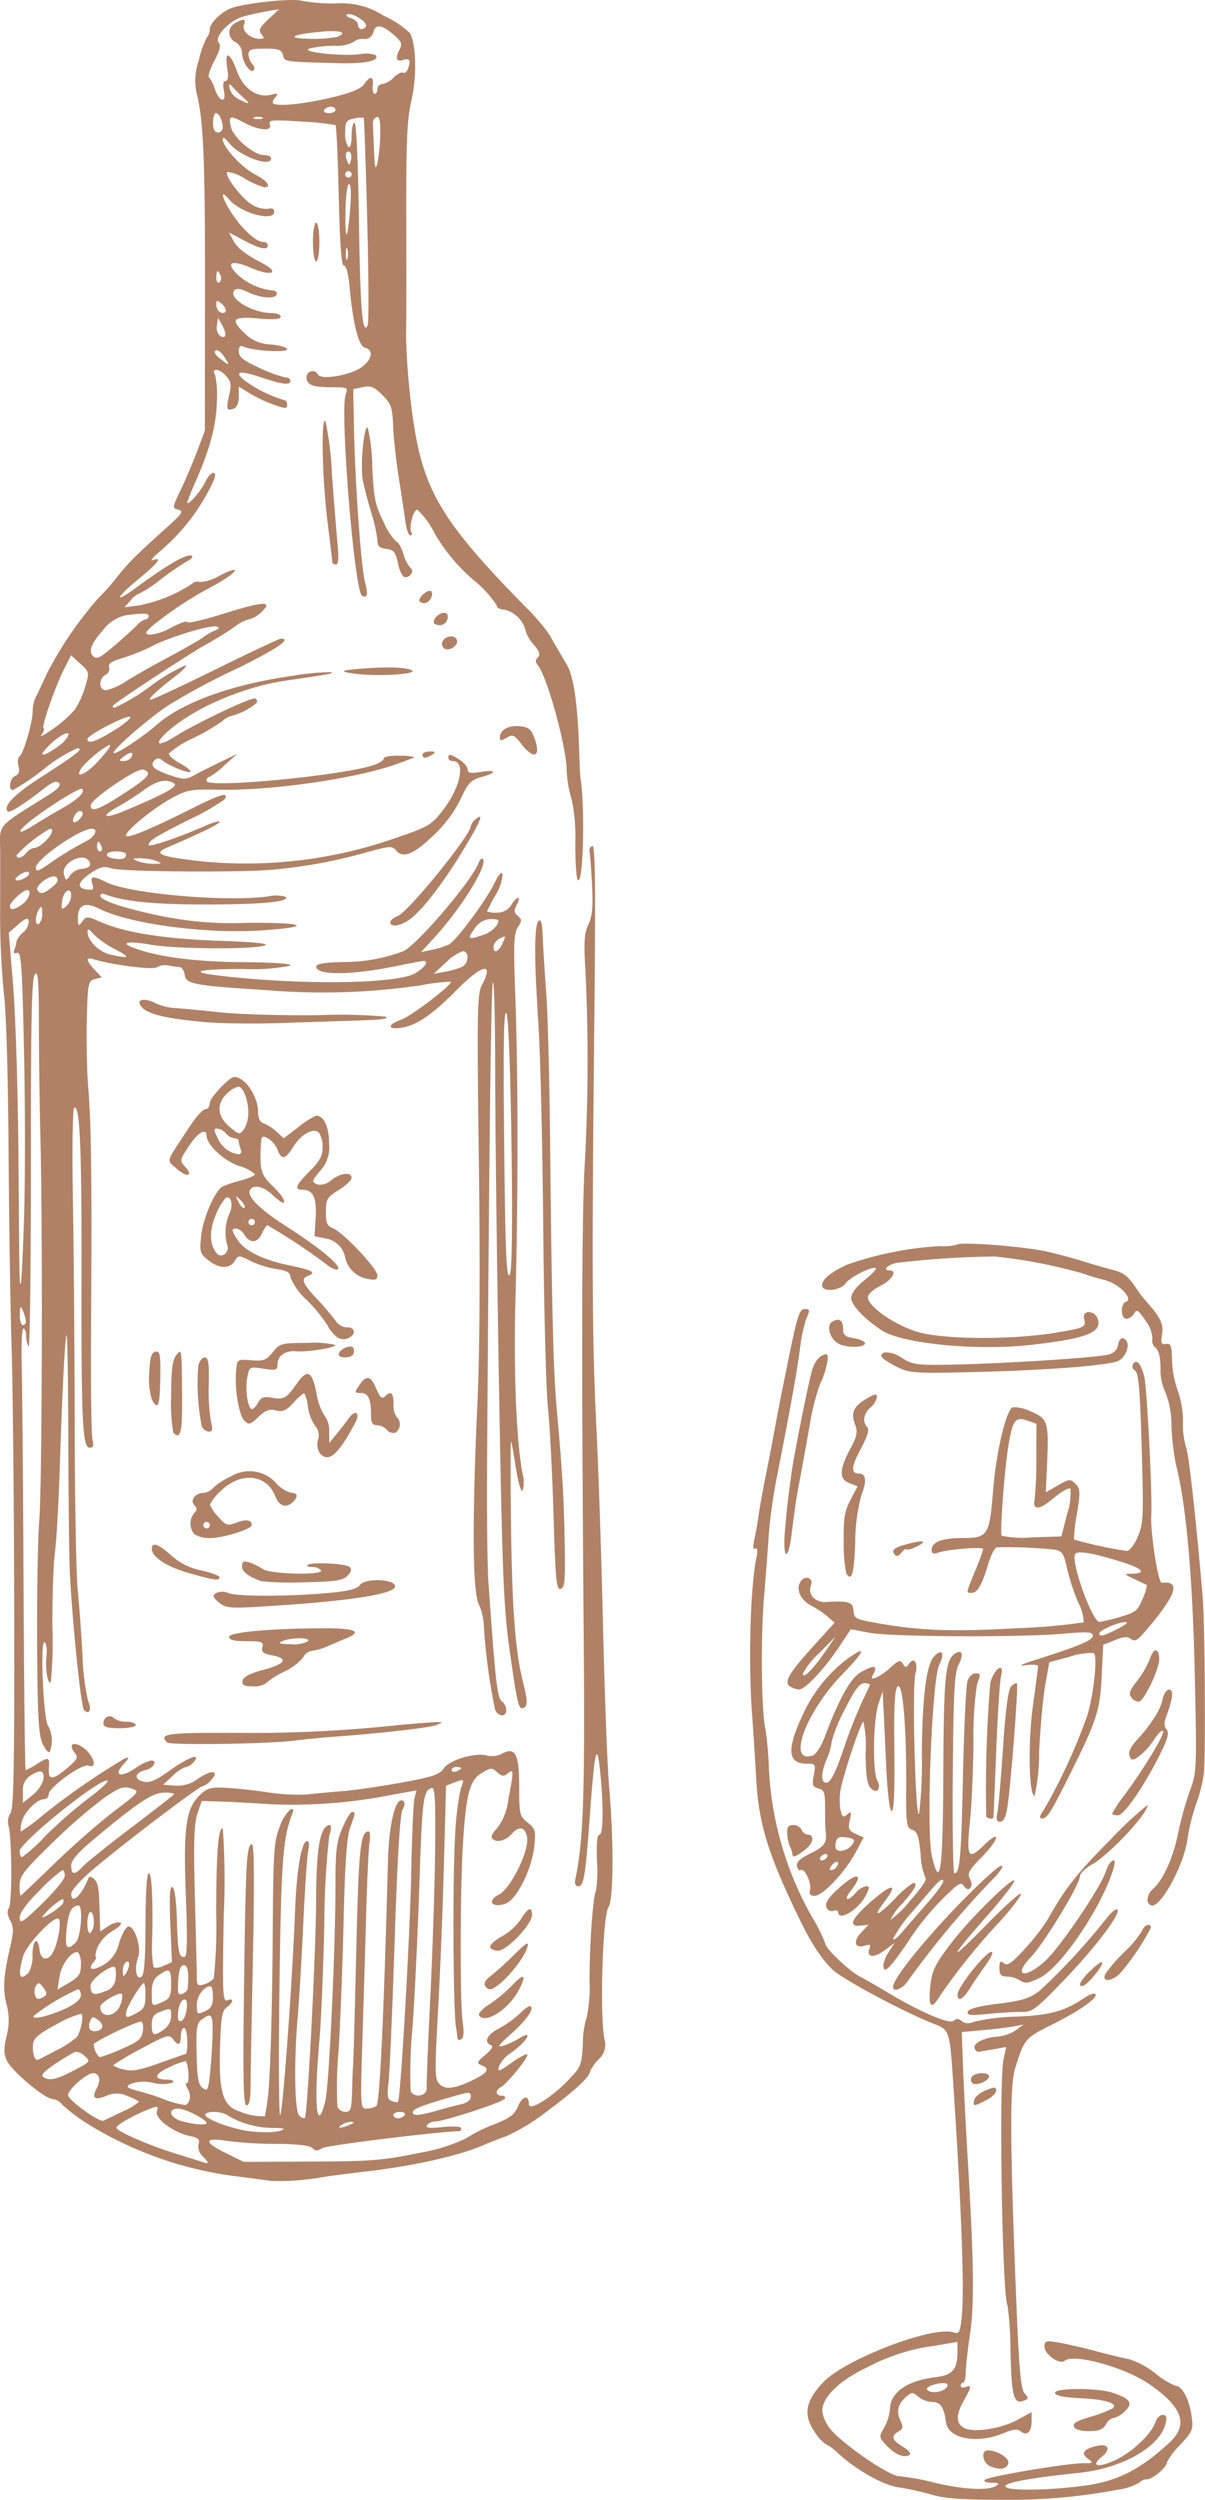 <svg xmlns="http://www.w3.org/2000/svg" xmlns:xlink="http://www.w3.org/1999/xlink" width="142.94" height="296.452" viewBox="0 0 142.94 296.452">
  <defs>
    <clipPath id="clip-path">
      <rect id="Rectangle_225" data-name="Rectangle 225" width="142.94" height="296.452" fill="#a67051"/>
    </clipPath>
  </defs>
  <g id="Group_905" data-name="Group 905" opacity="0.88">
    <g id="Group_670" data-name="Group 670" clip-path="url(#clip-path)">
      <path id="Path_5264" data-name="Path 5264" d="M112.876,187.657c-.146-.146-.729.331-1.3,1.061a75.738,75.738,0,0,1-7.931,8.577c-1.168.889-2.063,1.169-4.881,1.518-2.284.281-3.514.6-3.629.95-.142.427.314.474,2.456.261,1.447-.146,3.234-.25,3.967-.23,1.207.033,1.681-.326,4.968-3.749,3.783-3.941,6.8-7.929,6.346-8.387" transform="translate(19.663 38.788)" fill="#a67051"/>
      <path id="Path_5265" data-name="Path 5265" d="M42.529,156.019c0-.889-3.55-1.022-4.183-.157-.355.484-1.358.73-3.882.95-4.759.418-10.635.419-11.725,0a1.7,1.7,0,0,0-1.459.008c-.445.292-.386.486.335,1.092.766.642,1.309.713,4.205.548,10.653-.6,16.707-1.49,16.707-2.446" transform="translate(4.341 32.1)" fill="#a67051"/>
      <path id="Path_5266" data-name="Path 5266" d="M107.5,193.749a6.114,6.114,0,0,0-1.337,1.6c0,.641.69.263,1.665-.913,1.458-1.758,1.244-2.213-.328-.69" transform="translate(21.946 39.863)" fill="#a67051"/>
      <path id="Path_5267" data-name="Path 5267" d="M31.527,24.18c0-1.276-.17-2.3-.381-2.3s-.384,1.02-.384,2.3.171,2.293.384,2.293.381-1.021.381-2.293" transform="translate(6.359 4.524)" fill="#a67051"/>
      <path id="Path_5268" data-name="Path 5268" d="M21.06,112.777c0,1.075,1.978,2.946,3.81,3.6a4.857,4.857,0,0,1,1.924.982c0,.163-.73.49-1.624.725a16.548,16.548,0,0,0-2.188.72c-.922.468-2.349,3.749-2.573,5.911-.191,1.86-.127,2.078.847,2.843,1.3,1.023,2.534,1.062,3.135.1.449-.717.488-.717,1.863-.016a11.957,11.957,0,0,0,3.075.967c1.292.193,1.671.414,1.671.97a7.484,7.484,0,0,0,1.932,2.692,18.474,18.474,0,0,1,2.486,3.042,3.984,3.984,0,0,0,1.212,1.435,1.373,1.373,0,0,0,1.361-.006c.865-.463.638-1.3-.327-1.213a1.684,1.684,0,0,1-1.283-.766,33.885,33.885,0,0,0-2.214-2.591c-1.784-1.914-1.968-2.427-1.01-2.795s.426-.637-2.334-1.215c-3.075-.644-5.236-1.708-6.072-2.985-.759-1.157-.782-1.374-.151-1.374a1.535,1.535,0,0,1,.958.766c.652,1.043,1.546.959,2.071-.193.239-.526.536-.956.661-.956a70.51,70.51,0,0,1,7,4.645c.574.467,1.177.714,1.338.551.407-.411-2.138-2.52-6.089-5.053-3.258-2.085-4.775-3.617-4.315-4.359.405-.656,1.574-.4,2.633.585a5.954,5.954,0,0,0,1.2.955c.508,0,.018-.827-1.179-1.991-1.352-1.313-1.528-1.891-1.395-4.617.064-1.331.132-1.413.853-1.028a2.956,2.956,0,0,1,1.138,1.352c.477,1.257.926,1.173,1.862-.339s2.406-2.325,3.052-1.68a3.045,3.045,0,0,1,.43,1.734c0,1.016-.343,1.647-1.53,2.836-1.694,1.7-1.88,2.2-.812,2.2,1.22,0,1.663.968,1.519,3.317l-.134,2.189,1.266.262a2.785,2.785,0,0,1,2.364,2.261,3.322,3.322,0,0,0,2.582,2.524c1.016.2,1.244.126,1.244-.409,0-.793-4.058-5.1-5.258-5.576-.707-.282-.859-.634-.85-1.978.01-1.488.146-1.716,1.529-2.57.835-.515,1.518-1.161,1.518-1.435,0-.743-1.3-.6-2.4.269a2.037,2.037,0,0,1-1.58.531c-.8-.3-.777-.414.349-1.746a4.082,4.082,0,0,0,.956-3.185c0-1.932-.619-3.247-1.528-3.247a9.567,9.567,0,0,0-2.086,1.344l-1.761,1.343-.821-.766a5.1,5.1,0,0,0-1.518-.986c-.469-.148-.7-.594-.7-1.361,0-1.873-1.557-4.161-2.829-4.161-.585,0-2.906,2.474-2.906,3.1,0,.4-.232.723-.516.723s-1.1.892-1.816,1.98c-3.008,4.576-2.807,3.951-1.629,5.042s2.077.95,1.078-.154c-.717-.8-.717-.8.59-2.75.926-1.384,1.911-1.9,1.911-1m2.728,9.238a5.574,5.574,0,0,0-.278,3.735c.368.864-.672,1.683-1.25.986-.85-1.02-.891-2.7-.113-4.513a6.79,6.79,0,0,1,1.177-2.031c.631-.391.953.875.465,1.823m1.77-.671c-.127.128-.438-.169-.689-.66-.44-.856-.428-.864.233-.233.379.363.585.765.456.893m.853,1.314a.382.382,0,1,1-.383.383.384.384,0,0,1,.383-.383m-2.94-14.843a3.069,3.069,0,0,1,1.348-.833c.6,0,1.213,1.63,1.2,3.18a3.763,3.763,0,0,1-.529,1.9c-.489.643-.583.627-1.708-.322-1.459-1.226-1.576-2.731-.308-3.924m-1.131,4.14a1.592,1.592,0,0,1,1.012.572,1.59,1.59,0,0,0,1,.572c.29,0,.526.159.526.351a3.49,3.49,0,0,0,.233.956c.141.372.03.6-.287.594a3.122,3.122,0,0,1-2.439-1.92c-.489-.945-.5-1.125-.047-1.125" transform="translate(3.448 21.879)" fill="#a67051"/>
      <path id="Path_5269" data-name="Path 5269" d="M47.922,81.356c0,1.063-7.43,10.21-8.68,10.684-.483.182-.877.509-.877.723,0,.716,1.454.409,2.591-.547,1.559-1.313,3.954-4.494,6.2-8.238C49.112,80.73,49.514,79.7,48.5,80.54a1.538,1.538,0,0,0-.576.816" transform="translate(7.931 16.592)" fill="#a67051"/>
      <path id="Path_5270" data-name="Path 5270" d="M26.524,164.953c-1.549.41-2.307.812-2.4,1.27-.1.536.141.669,1.214.669a2.445,2.445,0,0,0,1.584-.389,8.689,8.689,0,0,1,2.112-1.338,6.609,6.609,0,0,0,2.281-1.715,1.4,1.4,0,0,1,1.005-.765,6.314,6.314,0,0,0,1.805-.519c.661-.287,1.676-.712,2.255-.946,1.952-.8,1.156-1.21-2.33-1.21-6.387,0-11.53.453-11.53,1.014,0,.369.589.516,2.068.516,1.832,0,2.047.081,1.88.717-.151.571.089.766,1.208.976,1.946.366,1.511,1.015-1.157,1.721m2.311-3.414c1.086-.467,3.345-.467,3.057,0a3.585,3.585,0,0,1-2.03.355c-1.353-.021-1.6-.109-1.027-.355" transform="translate(4.657 33.078)" fill="#a67051"/>
      <path id="Path_5271" data-name="Path 5271" d="M89.583,196.953A109.179,109.179,0,0,1,99.5,185.058c1.646-1.65,1.677-2.392.042-.945-4.913,4.345-11.756,12.262-11.756,13.6,0,.7,1.186.2,1.8-.759" transform="translate(18.148 37.902)" fill="#a67051"/>
      <path id="Path_5272" data-name="Path 5272" d="M97.448,165.631a150.1,150.1,0,0,0-.488,15.844c.025.258.733.42.837.191.024-.052.179-3.621.346-7.932s.428-8.313.578-8.894c.427-1.674-.769-.93-1.274.79" transform="translate(20.032 33.882)" fill="#a67051"/>
      <path id="Path_5273" data-name="Path 5273" d="M98.394,181.833c.374,0,.661-.56.835-1.624.418-2.551,1.348-14.572,1.144-14.778-.1-.1-.413.065-.693.368-.345.373-.655,2.727-.952,7.242-.241,3.678-.545,7.162-.672,7.74-.173.78-.083,1.052.338,1.052" transform="translate(20.254 34.193)" fill="#a67051"/>
      <path id="Path_5274" data-name="Path 5274" d="M32.043,41.391c-.533-.588-.381,6.853.24,11.845.314,2.516.572,4.7.573,4.859s.2.288.432.288c.3,0,.358-.737.2-2.389-.127-1.315-.43-5.056-.67-8.316a37.479,37.479,0,0,0-.771-6.288" transform="translate(6.557 8.55)" fill="#a67051"/>
      <path id="Path_5275" data-name="Path 5275" d="M82.6,185.885c-1.144,1.057-1.533,1.673-1.352,2.144a.64.64,0,0,0,.824.442c.314-.122.57-.053.57.151,0,1.156,2.4-.275,3.262-1.946.478-.924.49-1.125.056-1.125a2.242,2.242,0,0,0-1.214.763c-1.023,1.133-1.523.932-.6-.241,1.676-2.131.694-2.249-1.543-.187" transform="translate(16.788 38.121)" fill="#a67051"/>
      <path id="Path_5276" data-name="Path 5276" d="M26.268,154.343a7.252,7.252,0,0,0-1.615-.789c-.683-.212-.858-.119-.858.456,0,.656.684,1.189,2.292,1.773a35.636,35.636,0,0,0,5.053.126c3.671-.071,4.6-.205,5.144-.752.446-.448.539-.794.282-1.053-.425-.422-4.628-.628-5.014-.241-.132.13.121.239.567.239a1.379,1.379,0,0,1,1.041.383c.377.615-5.991.486-6.893-.14" transform="translate(4.919 31.722)" fill="#a67051"/>
      <path id="Path_5277" data-name="Path 5277" d="M88.705,199.48c0,1.146.654.544,2.795-2.568a31.756,31.756,0,0,1,5.381-6.392c.822-.751,1.105-.837,1.359-.428.537.868,1.243.121.751-.8-.363-.681-.186-1.025,1.338-2.569,2.135-2.168,2.394-3.492.279-1.429-1.869,1.827-2.077,1.42-1.611-3.119.189-1.829.366-5.959.395-9.176a41.987,41.987,0,0,1,.416-6.81c.475-1.253.471-1.3-.216-1.3-.321,0-.726.389-.9.862s-.42,5.51-.544,11.194c-.216,9.886-.37,11.649-1.021,11.649-.16,0-.245-5.31-.189-11.8.088-9.913.2-11.985.713-12.977.607-1.172.4-1.8-.432-1.285-1.154.713-1.352,2.673-1.4,13.9-.046,11.848-.369,14.285-1.353,10.164-.707-2.964-.008-21.047.879-22.76.7-1.347.279-1.958-.642-.94s-1.4,4.986-1.436,11.743a49.888,49.888,0,0,1-.322,6.861c-.428,1.092-.859-15.072-.444-16.529.378-1.313-.169-2.136-.783-1.183-.284.443-.4.436-.7-.04s-.53-.415-1.434.421a6.987,6.987,0,0,1-1.749,1.227c-.573.2-.614.126-.273-.516.519-.971-.047-1-1.6-.087-1.158.683-2.544,3.17-4.135,7.435-.506,1.356-1.092,2.266-1.554,2.413-3.03.963-.77-5.176,3.547-9.627,2.838-2.928,3-3.571.421-1.705a17.269,17.269,0,0,0-5.1,6.5c-1.928,4.085-1.8,5.786.446,5.786,1.074,0,1.109.053.863,1.364-.221,1.172-.146,1.389.549,1.571s.8.49.792,2.366c-.006,1.184.024,2.412.066,2.728.187,1.335-.133,1.8-1.786,2.608-1.226.594-1.708,1.045-1.619,1.51.069.363.268.576.44.468.462-.282,1.324,1.537,1.11,2.353-.132.5.024.707.544.707.95,0,3.56-2.751,4.828-5.082l.993-1.832-.951-.436c-.815-.372-.917-.6-.7-1.6s.18-1.1-.316-.689-.611.29-.816-.728a7.6,7.6,0,0,1,.162-2.778c.747-2.9,2.334-7.5,2.593-7.5A12.827,12.827,0,0,1,86.6,174.2c0,2.511.16,3.767.539,4.222.728.876,1.394.2.835-.847-.573-1.069-.475-7.174.145-9.05l.5-1.53.088,1.721c.047.945.194,4.116.326,7.042.145,3.2.4,5.374.647,5.454.275.092.378-2.156.326-7.125-.059-5.434.042-7.359.4-7.655.6-.5,1.04,4.727,1.008,11.912-.024,4.465.033,4.87.71,5.088.6.188.787.736,1,2.9a8.193,8.193,0,0,0,.6,2.873c.185.111-.648,1.3-1.851,2.65a12.176,12.176,0,0,1-2.342,2.286,6.787,6.787,0,0,1,1.419-1.949c1.527-1.734,1.9-2.447,1.276-2.447a11.211,11.211,0,0,0-2.176,1.9c-2.125,2.155-2.705,2.265-1.142.214,1.606-2.1.811-2.073-1.636.062-2.371,2.073-2.8,3.049-1.266,2.878l.935-.1-.88.936c-1,1.061-.753,1.916.437,1.539.618-.194.739-.117.559.355-.4,1.034.515,1.143,1.776.211l1.207-.891-.667,1.023a4.064,4.064,0,0,0-.67,1.611m-6.69-12.794a.836.836,0,0,1-.62.383c-.209,0-.274-.173-.145-.383a.839.839,0,0,1,.619-.381c.21,0,.275.171.146.381m1.163,1.121a.894.894,0,0,1-.66.407c-.253,0-.222-.218.078-.58.522-.632.993-.492.582.174m.917-3.5c1.225.135,1.376.332.794,1.034a1.824,1.824,0,0,1-1.228.583c-.554,0-.712-.222-.621-.862.1-.659.343-.834,1.056-.755m3-17.978a59.084,59.084,0,0,0-3.185,7.744c-.8,2.363-1.448,3.674-1.85,3.754-.8.159-.813-1.021-.045-2.857a7.382,7.382,0,0,0,.572-2.047,18.178,18.178,0,0,1,1.554-3.777c1.174-2.346,1.74-3.1,2.327-3.1.424,0,.7.128.626.285m2.771,30.02A15.337,15.337,0,0,1,92.2,193.1c3.221-3.8,3.331-3.916,3.606-3.639.135.134-.708,1.329-1.874,2.655s-2.555,2.925-3.09,3.555-.975.936-.981.678" transform="translate(16.083 33.545)" fill="#a67051"/>
      <path id="Path_5278" data-name="Path 5278" d="M17.385,133.3c-.413.544-.561,1.825-.561,4.81a20.618,20.618,0,0,0,.255,4.323c.874.874,1.082-.008,1.043-4.427-.048-5.681-.04-5.627-.736-4.705" transform="translate(3.478 27.461)" fill="#a67051"/>
      <path id="Path_5279" data-name="Path 5279" d="M36.594,140.887c-.348.485-1.011,1.344-1.478,1.91l-.847,1.028-.013-1.385a2.879,2.879,0,0,0-.538-1.825,6.959,6.959,0,0,1-.973-2.721c-.52-2.644-1.087-2.89-2.374-1.045-1.187,1.7-1.485,1.862-2.893,1.619-.969-.17-1.308-.052-1.639.565-.228.428-.561.777-.737.777-.492,0-.836-2.277-.562-3.737.244-1.3.252-1.3,1.916-1.053,1.483.223,1.67.167,1.67-.49,0-1.026.906-1.679,2.179-1.57,1.359.116,4.7-.419,4.7-.751a11.178,11.178,0,0,0-3.285-.243c-3.151.007-3.323.052-4.156,1.1-.758.951-1.078,1.073-2.545.957-1.665-.133-1.676-.126-1.8,1.206-.2,2.114.319,5.3.971,5.948.541.539.7.5,1.668-.432.83-.8,1.3-.968,2.077-.772.806.2,1.219.023,2.09-.909a6.5,6.5,0,0,1,1.263-1.16,4.157,4.157,0,0,1,.439,1.615,5.414,5.414,0,0,0,.859,2.277,1.719,1.719,0,0,1,.346,1.671,1.932,1.932,0,0,0,.194,1.546c1.027,1.242,2.167.278,4.22-3.576.634-1.187.022-1.635-.754-.547" transform="translate(4.791 27.281)" fill="#a67051"/>
      <path id="Path_5280" data-name="Path 5280" d="M24.292,212.2c.325,0,.479-.7.481-2.2,0-1.21.132-8.176.284-15.483.182-8.822.145-13.285-.109-13.285-.646,0-.754,1.956-.946,16.726-.145,11.189-.083,14.238.29,14.238" transform="translate(4.947 37.466)" fill="#a67051"/>
      <path id="Path_5281" data-name="Path 5281" d="M72.25,211.819c-.208-2.416-.525-10.846-.71-18.731s-.527-18.38-.771-23.32c-.53-10.757-.577-18.82-.279-47.715.176-16.853.123-21.872-.227-21.744a.593.593,0,0,0-.333.684c.07.284.2,2.055.3,3.935.135,2.615.033,3.724-.431,4.7-.488,1.029-.56,2.049-.367,5.23a224.11,224.11,0,0,1-.037,22.607c-.385,5.847-.433,22.446-.164,55.242.168,20.07-.01,25.493-.979,30.107-.118.565,0,.859.354.859.659,0,.841-1.156,1.411-8.984.52-7.106.792-8.229,1.156-4.777.43,4.043.4,7.643-.06,7.643-.274,0-.378,1.078-.3,3.162a15.283,15.283,0,0,1-.126,3.539c-.344.56-.755,6.34-.757,10.694a16.865,16.865,0,0,1-.323,4.216,10.631,10.631,0,0,0-.466,3.13c-.139,2.629-.206,2.8-1.79,4.437-2.031,2.094-4.613,3.655-4.613,2.791,0-1.14-.752-1.009-1.272.223-.432,1.023-.976,1.431-2.921,2.194a17.251,17.251,0,0,0-3.318,1.665,21.325,21.325,0,0,1-5.6,1.709c-4.111.864-5.623.985-12.7,1.011l-8.028.033-2.23-1.1c-2.57-1.262-2.436-1.841.319-1.376a47.681,47.681,0,0,0,5.755.344c2.494.015,4.006.189,4.309.492.367.368.63.369,1.209,0,.525-.327,14.163-2,16.3-2,.077,0,.14-.16.14-.356s-.928-.258-2.162-.132c-1.584.164-2.089.106-1.889-.217a1.234,1.234,0,0,1,.963-.443c1.028,0,8-2.273,8.26-2.695.124-.2-.042-.363-.372-.363-.739,0-.778-.621-.065-1.033.794-.456,3.347-3.627,3.113-3.862-.111-.112-.963.342-1.887,1.005-1.46,1.049-1.657,1.105-1.482.44a3.89,3.89,0,0,1,1.4-1.609c1.99-1.4,2.813-2.884.944-1.7a8.752,8.752,0,0,1-1.85.842c-.754.222-.573-.058.868-1.337,1.86-1.65,2.807-2.961,2.419-3.35-.119-.118-.69.258-1.269.836a11.86,11.86,0,0,1-2.489,1.787c-1.434.73-1.868,1.633-.962,1.986.308.122.072.53-.67,1.15-1,.841-1.062,1-.478,1.225,1.022.4.81.858-.763,1.645-2.293,1.149-3.481,1.321-4.193.607-.571-.57-.585-1.356-.175-8.707.251-4.447.566-12.271.7-17.388l.25-9.3.918-.35c1.276-.484,1.284-.478.819.7a37.141,37.141,0,0,0-.689,6.211c-.281,5.23-.2,19.881.119,21.983.1.63.189,1.285.208,1.456s.22.192.45.049c.273-.169.323-.877.144-2.028-.32-2.077-.307-15.371.023-20.886.363-6.075.793-7.758,2.2-8.614,1.1-.669,1.25-.678,1.873-.112.551.5.784.522,1.259.13.725-.6.728-.35.051,3.162a6.658,6.658,0,0,1-1.333,3.367c-.457.426-.729.935-.608,1.134.375.608,1.552.4,2.28-.407.938-1.037,1.589-.961,1.885.223.373,1.488-1.881,6.157-3.335,6.906s-.828,1.623.778,1.069c1.335-.457,3.144-4.09,3.433-6.881.182-1.768.106-2.025-.8-2.739-.946-.747-1-.974-1-4.225,0-3.932-.455-4.791-2.072-3.927a2.568,2.568,0,0,1-1.728.214c-1.325-.419-4.485.509-5.142,1.51-.478.731-1.3,1.011-4.9,1.671-2.376.436-5.527.9-7,1.023s-3.45.308-4.395.407a23.2,23.2,0,0,1-4.589-.257c-1.576-.24-3.811-.48-4.967-.536-1.828-.087-2.235.031-3.131.909-1.621,1.584-1.924,3.824-1.616,11.991.2,5.4.158,7.17-.181,7.17-.656,0-.766-.566-.889-4.558-.068-2.2-.274-3.654-.535-3.74-.3-.1-.368,1.167-.237,4.378l.186,4.516-.991.451c-.545.249-1.084.3-1.195.121a13.95,13.95,0,0,1-.153-3.141c.1-5.158-.048-7.967-.415-7.967-.215,0-.372,2.476-.38,6-.013,4.388-.145,6.076-.5,6.3-.611.384-.842-1.066-.373-2.334.408-1.1-.377-3.653-1.125-3.653-.281,0-.783.858-1.115,1.908a4.011,4.011,0,0,1-1.834,2.627c-1.337.781-1.975.609-1.2-.321.267-.321.385-.582.265-.582s-.042-.508.174-1.127a4.5,4.5,0,0,1,1.8-1.966c.818-.49,1.2-.911.912-1.012a2.188,2.188,0,0,0-1.431.446l-.944.618-.049-1.825c-.092-3.382-.177-3.923-.687-4.4-.309-.293-.565-.332-.658-.1-.812,2.082-2.054,3.209-2.041,1.849,0-.389,1.154-1.67,2.58-2.878,3.66-3.1,12.578-9.866,13-9.866a2.224,2.224,0,0,0,1.01-.725c1.035-1.146.082-1.274-1.5-.2a4.063,4.063,0,0,1-2.813.856l-1.38-.116,1.136-1.051a4.245,4.245,0,0,1,1.575-1.051,1.542,1.542,0,0,0,.91-.574c.953-1.149-.6-.6-2.825.992-1.688,1.209-2.4,1.511-3.148,1.325-1.152-.291-1.015-1.064.24-1.36.979-.233,1.533-1.149.693-1.149a5.4,5.4,0,0,0-1.846.9c-1.756,1.181-2.675.911-1.454-.428.731-.8.766-.932.188-.723a84.009,84.009,0,0,0-9.72,6.731,23.222,23.222,0,0,1-2.588,1.932c-.11,0-.089-.473.041-1.053.261-1.163,1.806-2.769,2.664-2.769a.559.559,0,0,0,.553-.562c0-.834,3.973-3.709,4.728-3.421,1.07.412.69-1.094-.516-2.045-1.181-.933-1.992-.529-1.1.549.432.516.288.782-1,1.867-1.607,1.35-2.19,1.361-2.086.039.111-1.426.01-1.478-1.308-.664a9.78,9.78,0,0,1-1.441.8c-.084,0-.194-9.762-.249-21.7s-.152-23.718-.217-26.188.018-4.491.2-4.491.323.389.327.862a2.975,2.975,0,0,0,.287,1.3c.153.243.274-9.455.269-21.546-.008-16.992.1-22.131.467-22.615.385-.508.477.646.488,6.1.006,3.7.086,9.637.176,13.188.285,11.212.2,41.469-.133,45.453-.171,2.1-.287,8.641-.256,14.528.048,8.725.169,10.935.646,11.953.321.688.7,1.133.847.988a3.74,3.74,0,0,0-.181-3.1c-.565-.566-.982-10.25-.425-9.907.21.13.311.882.223,1.674-.169,1.533.152,3.405.521,3.037a50.161,50.161,0,0,0,.181-6.448c-.022-3.426.111-7.431.3-8.9s.436-5.839.561-9.706c.315-9.657.636-15.865.831-16.06.091-.091.179,5.67.2,12.8s.1,14.169.189,15.64c.39,6.756,1.319,15.649,1.673,16,.626.629.944-.053.485-1.056a27.938,27.938,0,0,1-.667-5.447c-.138-2.491-.4-6.038-.577-7.89s-.334-10.45-.348-19.115-.106-20.688-.212-26.722c-.11-6.321-.045-11.056.153-11.18.671-.414.894,4.7.866,19.835-.033,17.423.115,20.476.973,20.476.428,0,.51-.253.325-1-.138-.548-.211-6.7-.165-13.667.112-16.584.027-23.757-.329-27.961-.162-1.893-.241-5.53-.176-8.084.111-4.386.164-4.658.942-4.861l.822-.215-.846-.9c-1.029-1.1-1.079-1.551-.135-1.25,2.12.672,7.105,1.309,7.524.961a1.94,1.94,0,0,1,1.371-.212c.5.092,1.113.18,1.36.2s.507.416.573.888c.158,1.123,1.043,1.289,9.68,1.831a79.431,79.431,0,0,0,18.333-.572,23.056,23.056,0,0,1,3.554-.428c.285.285-4.6,4.033-5.836,4.481-1.75.631-1.711,1.254.057.968,1.747-.284,3.636-1.584,6.473-4.456,3.064-3.1,4.483-3.378,2.989-.579-.549,1.028-.586,3.191-.356,20.835.17,12.922.106,22.906-.18,29.054-.631,13.56-.568,22.1.174,23.523a7.006,7.006,0,0,1,.607,2.666,68.343,68.343,0,0,0,1.331,9.842,1.033,1.033,0,0,0,.8.669c.7,0,.687-1.134-.018-1.679-.531-.409-.746-2.319-1.571-13.994-.127-1.788-.2-7.637-.17-13,.23-37.487.465-57.3.69-58.206.145-.579.27,4.238.275,10.7s.211,23.2.454,37.182c.376,21.88.549,26.2,1.218,30.966.953,6.769,1.09,7.359,1.677,7.157.52-.182.506-.9-.063-3.143-.9-3.539-1.283-8.634-1.406-18.541-.071-5.783-.064-10.254.021-9.94s.35,1.837.594,3.382.585,2.661.757,2.483a3.722,3.722,0,0,0-.011-2.042c-.743-3.939-1.067-12.163-.829-21.027.323-11.866.31-26.416-.028-35.682-.222-6.048-.171-7.342.3-8.071.5-.769.5-.921,0-1.344-.439-.364-.479-.654-.17-1.233.611-1.138.159-1.239-.57-.129a1.924,1.924,0,0,1-1.771.968,2.429,2.429,0,0,1-1.138-.142,18.154,18.154,0,0,1,.987-1.908,5.56,5.56,0,0,0,.848-2.435c-.094-.467-.4-.145-.981,1.045-1.04,2.106-4.511,6.766-5.38,7.222a10.266,10.266,0,0,1-1.975.62l-1.337.286,1.543-1.675c3.223-3.5,6.449-8.723,5.79-9.381-.133-.132-.36.083-.5.483-.72,1.994-7.076,9.478-8.863,10.433a19.583,19.583,0,0,1-6.983,1.307c-2.406.051-3.408.209-3.408.541,0,1.086,4.207,1.039,9.748-.107,1.472-.305,2.8-.554,2.963-.554.691,0,.187.763-.956,1.449-2.187,1.32-14.057,1.434-23.7.233-3.31-.413-1.881-.728,3.334-.734a23.3,23.3,0,0,0,5.523-.384c.244-.245-1.705-.391-5.629-.421-5.689-.045-10.132-.63-12.969-1.706-1.7-.646-.621-.833,2.073-.364,2.99.52,12.178.578,13.514.083.6-.222-1.166-.4-5.389-.549-6.539-.227-11.2-.964-14.081-2.226-1.6-.7-1.7-.7-2.185-.068-.465.614-.51.585-.523-.332q-.027-2.462,2.54-1.173c3.617,1.823,12.8,3.028,19.456,2.553,5.988-.426,5-.926-1.746-.888a42.107,42.107,0,0,1-10.321-.794c-4.461-.922-7.263-1.855-7.263-2.418,0-.205.218-.288.489-.186,2.255.866,5.786,1.228,11.933,1.225,6.73,0,9.955-.3,9.589-.9a4.239,4.239,0,0,0-2.138-.047c-5.19.665-16.445-.334-19.2-1.708-1.576-.787-1.926-.74-1.624.21.214.669.113.775-.642.669-1.274-.181-1.11-.881.451-1.939,1.109-.754,1.545-.852,2.485-.556,1.265.4,15.477.5,19.165.14a60.468,60.468,0,0,0,10.834-1.986c2.824-.8,3.305-.848,3.676-.358.809,1.067,2.074.6,4.4-1.625a15.438,15.438,0,0,0,3.317-4.4c.892-1.926,1.216-2.269,2.461-2.61,1.9-.519,1.837-.906-.094-.6-1.172.187-1.529.119-1.529-.29,0-.292-.425-.811-.944-1.151-1.093-.717-1.352-.761-1.352-.234,0,.21.24.383.535.383,1.551,0,.905,3.148-1.2,5.857-1.319,1.7-1.739,1.95-5.258,3.148a53.6,53.6,0,0,1-23.513,2.864c-4.925-.573-5.633-.882-3.807-1.669,4.108-1.771,6.1-2.751,6.1-3,0-.154-.787.07-1.751.5-3.02,1.338-6.66,2.567-6.66,2.254,0-.5.778-.986,4.861-3.04A27.141,27.141,0,0,0,26.631,94.8c.594-.957-.41-.667-4.1,1.187-4.809,2.415-7.581,3.542-7.581,3.082,0-.583,3.251-3.242,5.381-4.4,1.858-1.012,2.3-1.093,5.623-1.023,6.178.129,16.106-1.29,20.956-2.994,1.193-.421,2.217-.81,2.276-.869a6.672,6.672,0,0,0-1.774-.163c-1.033-.033-1.88.1-1.88.3s-.451.525-1,.735C41.2,91.915,24.507,93.541,24.507,92.6c0-.239.128-.443.286-.451a8.778,8.778,0,0,0,1.816-1.383L28.138,89.4l-2.1,1.014c-1.155.558-2.553,1.265-3.1,1.565-.88.485-1.22.478-2.771-.049-1.945-.666-2.45-1.151-1.828-1.774.291-.288.561-.282.933.025.786.653,3.332,1.653,3.332,1.308,0-.165-.607-.626-1.348-1.025s-1.289-.909-1.214-1.131a11.891,11.891,0,0,1,2.913-1.82A24.824,24.824,0,0,0,26.389,85.5a2.277,2.277,0,0,1,1.052-.6,7.711,7.711,0,0,0,2.989-1.528.393.393,0,0,0-.135-.542c-.373-.23-7.016,2.915-9.6,4.545-2.106,1.332-2.518.856-.659-.758,3.163-2.745,8.884-5.18,13.891-5.912,5.308-.775,5.568-.822,5.389-1a27.511,27.511,0,0,0-4.532.427c-7.219,1-13.157,3.144-16.258,5.865-1.7,1.489-4.815,3.527-5.044,3.3-.278-.279,4.385-4.327,6.563-5.7a80.7,80.7,0,0,1,8.38-4.466c4.563-2.278,6.183-3.4,4.9-3.4-.193,0-3.665,1.634-7.715,3.631s-7.546,3.629-7.771,3.621c-.4-.012.892-1.212,3.226-3,.649-.5,1.091-1,.976-1.111a22.318,22.318,0,0,0-4.269,2.546A22.144,22.144,0,0,1,13.5,83.962c-.113-.115-.138-.269-.048-.34,1.021-.853,9.118-6.165,10.862-7.128a40.383,40.383,0,0,0,3.513-2.165,4.656,4.656,0,0,1,1.744-.9,3.137,3.137,0,0,0,1.446-.859c1.443-1.346.253-1.285-4.571.226-2.328.729-4.233,1.167-4.233.975s-.852.1-1.895.641a6.3,6.3,0,0,1-2.567.86c-.593-.113-.559-.238.27-1.01A43.037,43.037,0,0,1,25.26,69.5c2.944-1.615,3.629-2.678.8-1.247a4.934,4.934,0,0,1-2.351.759.969.969,0,0,0-.959.237A17.551,17.551,0,0,1,16.5,71.786l-1.74.232.729-.822a2.6,2.6,0,0,1,1.046-.823,13.982,13.982,0,0,0,2.523-1.664,33.9,33.9,0,0,1,3.156-2.167c.526-.275.751-.57.5-.652-.637-.214-2.9,1.1-6.586,3.812-2.69,1.983-2.446,1.226.346-1.073,2.308-1.905,2.859-2.645,1.628-2.193-.369.136.036-.352.9-1.081a24.144,24.144,0,0,0,6.372-8.446c.465-1.236-.4-1.059-1,.2-.533,1.126-2.164,2.987-2.164,2.474a20.957,20.957,0,0,1,.9-2.259c1.8-4.094,2.529-6.8,2.607-9.6a11.968,11.968,0,0,0-.192-3.239c-.52-.842.405-.839,1.2,0,.685.728.753,1.072.461,2.365-.383,1.692-.3,1.925.556,1.6.355-.138.589-.7.589-1.415V45.842l1.283.8a18.019,18.019,0,0,0,2.868,1.35c1.384.489,1.583.489,1.583,0,0-.308-.182-.558-.4-.558A15.457,15.457,0,0,1,29.1,45.178c-1.443-1.139-.731-1.307,1.849-.437s3.5.974,3.5.4c0-.21-.262-.381-.583-.381a15.015,15.015,0,0,1-3.058-1.122c-1.942-.88-2.476-1.3-2.476-1.954s.151-.766.669-.544c1.119.477,5.066.689,5.066.273,0-.208-.869-.463-1.928-.565a4.447,4.447,0,0,1-3.059-1.268c-1.812-1.735-1.527-2.072,1.547-1.815,1.885.158,2.675.1,2.675-.214,0-.241-.523-.438-1.158-.438-2.272,0-5.2-1.826-4.325-2.7.241-.243.769-.177,1.494.18,1.514.751,3.3.912,3.5.32.1-.276-.148-.478-.582-.478a7.3,7.3,0,0,1-4.216-2.029c-1.253-1.337-.473-1.609,1.808-.626,2.394,1.031,3.458.577,1.312-.559-2.129-1.123-3-1.816-3.52-2.8l-.453-.856,1.787.952c1.9,1.008,2.82,1.195,2.82.568,0-.21-.233-.381-.52-.381-.829,0-2.4-1.409-3.667-3.282-1.274-1.891-1.572-3.164-.414-1.778,1.344,1.613,5.366,2.707,5.366,1.463,0-.344-.267-.468-.737-.345a3.207,3.207,0,0,1-1.916-.5c-1.219-.719-3.305-3.485-2.92-3.871a4.739,4.739,0,0,1,2.088.8,10.165,10.165,0,0,0,2.3,1.02c.91,0,.356-.786-1.067-1.512-1.582-.806-3.859-3.268-3.859-4.173,0-.319.3-.148.754.425,1.245,1.582,4.979,2.948,4.979,1.82,0-.211-.391-.383-.869-.383-1.167,0-3.571-2.036-3.884-3.287-.35-1.39-.14-1.467,1.552-.559,1.792.961,3.388,1.062,3.055.2-.2-.519.249-.56,3.687-.329a29.489,29.489,0,0,1,4.105.43c.1.093.278,3.9.383,8.453.132,5.769.32,8.262.615,8.206.256-.046.516.915.66,2.436.421,4.54,1.067,7.093,1.843,7.3,1.044.274.854,1.371-.4,2.3-1.282.948-4.77,1.552-5.174.9a.712.712,0,0,0-1.365.3c0,.91.718,1.186,3.081,1.186,1.776,0,1.855.043,1.557.862-.7,1.919,1.035,23.286,1.932,23.84.641.395.753-.121.357-1.629-.462-1.762-1.184-11.9-1.3-18.271L41.9,46.138l1.148-.235c.944-.193,1.353-.027,2.319.95,1.035,1.047,1.184,1.473,1.266,3.655.051,1.359.35,4.105.664,6.1s.671,4.361.792,5.257.38,1.625.574,1.625.261-.156.144-.345c-.337-.547.217-2.715.693-2.71A9.715,9.715,0,0,1,51.583,63.3a21.693,21.693,0,0,0,4.49,5.4,13.185,13.185,0,0,1,2.841,3.068c0,.3.393.526.928.526a3.41,3.41,0,0,1,2.512,2.508,4.075,4.075,0,0,0,.939,1.609c.689.822.827,1.228.514,1.543s-.31.566-.012.923c1.05,1.266,3.211,8.935,3.413,12.122a13.237,13.237,0,0,0,.6,3.766,21.35,21.35,0,0,1,.433,5.236q.038,4.753.421,4.368c.562-.562.707-8.9.208-12.006-.237-1.471-.025-10.842-1.64-13.562-.894-1.5-1.837-3.124-2.092-3.6a26.12,26.12,0,0,0-2.882-3.321C52.849,62.307,50.481,58.525,49.2,51.017A82.978,82.978,0,0,1,48.165,39.79c.034-.315.048-6.083.029-12.813-.029-10.2.074-12.714.612-15.079.652-2.867.571-6.574-.174-7.967a11.494,11.494,0,0,0-3.157-2.09A9.239,9.239,0,0,0,39.8.409,20.318,20.318,0,0,1,35.783.088c-1.139-.322-6.851.292-8.41.9-1.158.455-2.483,1.773-2.483,2.47a1.622,1.622,0,0,1-.354.985,11.353,11.353,0,0,0-.968,2.761,7.135,7.135,0,0,0-.25,3.822c.816,3.164,1.017,7.893,1,23.6L24.3,51.066l-.934,2.487c-.513,1.365-1.393,3.431-1.952,4.586-.988,2.043-1,2.108-.258,2.3.656.167.48.446-1.288,2.037-3.878,3.489-4.548,4.154-5.959,5.927a27.381,27.381,0,0,1-2.264,2.545,44.631,44.631,0,0,0-6.1,8.959c-.527,1.171-1.12,2.426-1.315,2.791a4.172,4.172,0,0,0-.358,1.66c0,1.3-1.095,5.051-1.555,5.336-.2.123-.255.641-.124,1.151.163.653.049,1-.385,1.163-.631.244-.871,1.683-.279,1.683a27.59,27.59,0,0,0,3.667-2.483,17.173,17.173,0,0,1,3.968-2.473c.824.016.082.6-4.485,3.55C1.633,94.247.32,95.628.927,96.233c.209.211,2.091-.982,4.249-2.695.992-.788,1.519-.992,1.808-.7s-.076.712-1.26,1.454c-6.238,3.91-5.742,3.328-5.7,6.666.006.526,0,3.708-.008,7.073a95.709,95.709,0,0,0,.443,9.749c.275,2.159.5,9.673.556,18.539.051,8.2.214,18.782.362,23.512s.286,18.948.309,31.595c.033,17.9-.064,23.122-.437,23.57a1.879,1.879,0,0,0-.226,1.577c.4,1.611.424,9.159.028,9.695-.238.322-.187.822.151,1.452.431.8.431,1.325.01,3.142-.809,3.492-.9,4.962-.433,6.826a7.089,7.089,0,0,1,0,3.742c-.363,1.628-.346,2.183.1,3.024.673,1.289,4.479,4.45,5.357,4.45a1.693,1.693,0,0,1,1.148.682,21.657,21.657,0,0,0,3.56,2.6,43.864,43.864,0,0,0,17.2,5.9c1.893.241,3.7.484,4.015.538a29.926,29.926,0,0,0,5.666-.379c.488-.109,3.069-.451,5.734-.761,5.738-.673,11.116-1.9,14.021-3.21.424-.188,1.54-.623,2.486-.963a23.456,23.456,0,0,0,4.511-2.707C66.1,249.46,70,246.567,70,245.6a6.407,6.407,0,0,1,.99-1.39,2.262,2.262,0,0,0,.724-2.348c-.591-2.617-.24-14.646.46-15.691.608-.909.647-7.785.078-14.347m-18.115-2.292c.315,0,.573.066.573.148s-.258.249-.573.37-.574.053-.574-.15.259-.369.574-.369m-51.419,2.94a1.967,1.967,0,0,1,.967-1.957c1.167-.763,1.67-.539,1.426.631A3.925,3.925,0,0,1,3.822,212.9l-1.105.889Zm57.35-92.322c.239.395.475,6.365.6,15.292.135,9.174.076,15-.159,15.6-.457,1.172-.6-2.709-.741-19.687-.066-8.22.025-11.653.3-11.2m-.453-8.306c-.484,1.063-1.082,1.288-1.082.407a1.372,1.372,0,0,1,.763-.967c.707-.38.73-.34.32.56M56.3,110.131a2.3,2.3,0,0,1,1.938-1.145c.95,0,1.039.091.7.723a3.272,3.272,0,0,1-1.6,1.146c-1.819.635-1.967.531-1.04-.724m-3.41,4.01a5.26,5.26,0,0,1,2.007-1.335c.8,0,.732,1.425-.089,1.845a9.16,9.16,0,0,1-2.008.582l-1.337.241Zm-41.814-3.382a10.607,10.607,0,0,0,2.569,1.8c1.921,1,1.758,1.178-.576.629-1.344-.316-2.689-1.654-2.681-2.672,0-.42.187-.354.688.245m5.6-8.984a5.862,5.862,0,0,1,1.913.329c.652.28.6.327-.383.327a5.874,5.874,0,0,1-1.91-.327c-.653-.28-.595-.329.38-.329m9.41-59.262c-.53-.408-.746-.8-.519-.944s.673.187,1.017.71c.741,1.131.7,1.151-.5.234M25.724,38.6l.139-.912.495.881c.588,1.052.455,1.705-.259,1.261a1.331,1.331,0,0,1-.374-1.23M26.8,36.778c0,.4-.53.445-.893.08a1.328,1.328,0,0,1-.253-.811c0-.45.107-.467.572-.081a1.543,1.543,0,0,1,.574.812M25.655,32.93c0-.922.212-1.015.515-.226a.676.676,0,0,1-.15.787c-.2.124-.366-.127-.366-.561m.191-17.224c-.381,0-.574-.384-.574-1.149,0-.631.154-1.146.342-1.146.381,0,.807.922.807,1.751a.563.563,0,0,1-.574.544m2.488-3.935a2.143,2.143,0,0,1-1.087-1.236c-.117-.66-.069-.683.38-.183.281.316.85.875,1.262,1.243.886.79.746.834-.555.176m2.29,2.345c-.527,0-.741-.088-.479-.193a1.493,1.493,0,0,1,.957,0c.261.1.047.193-.478.193m8.388-.7c-.433,0-.682-.174-.553-.384a1.015,1.015,0,0,1,.788-.38c.3,0,.551.17.551.38s-.355.384-.787.384M41.2,30.717c-.106.258-.186-.045-.177-.675s.093-.845.189-.472a2.176,2.176,0,0,1-.012,1.146m.334-5.946c-.325,3.954-.62,4.053-.55.183.03-1.723.223-3.133.424-3.133.223,0,.272,1.154.127,2.949m-.205-3.714a.383.383,0,1,1,.383-.384.382.382,0,0,1-.383.384m.226-2.96a1.217,1.217,0,0,1,.059.922c-.158.669-.179.669-.463.013-.3-.689-.012-1.355.4-.935m2.06,20.494c-.625,1.247-.883-1.907-1.037-12.66-.093-6.567-.31-11.373-.514-11.373s-.352.7-.352,1.553c0,.936-.152,1.457-.383,1.315a2.737,2.737,0,0,1-.381-1.7c0-1.291.123-1.487,1.052-1.665a3.258,3.258,0,0,1,1.151-.1c.054.053.241,5.5.413,12.1s.2,12.242.051,12.528M45.105,15.96a19.577,19.577,0,0,1-.335,3.376c-.235.917-.314.635-.4-1.434-.059-1.419-.124-2.865-.141-3.218a.809.809,0,0,1,.448-.8c.348-.116.463.442.431,2.071M41.207,1.7c.59-.244,2.474.982,2.2,1.43-.326.525-.932.4-.932-.188,0-.292-.387-.646-.86-.79s-.659-.344-.407-.451M38.174,3.754c2.249-.2,3.133.116,1.784.631a14.578,14.578,0,0,1-3.152.21c-3.034-.03-2.226-.524,1.368-.841M25.423,7.216c.647-1.214.806-1.868.53-2.147-.607-.607,1.174-2.581,2.761-3.058a28.35,28.35,0,0,1,2.866-.66l1.53-.258-1.282,1.2c-1.049.986-1.193,1.3-.812,1.764s.335.559-.25.547c-1.085-.017-2.1-.942-1.829-1.658s.018-.78-1.014-.227A1.259,1.259,0,0,0,27.947,5a1.6,1.6,0,0,1,.767,1.279c0,1.035.961,2.475,1.377,2.059.158-.162.088-.495-.162-.742a1.856,1.856,0,0,1-.453-1.143c0-.573.327-.688,1.948-.688s1.98.127,2.146.765c.216.818-.017.784,6.612.962,3.134.083,4.821-.275,4.412-.936a3.348,3.348,0,0,0-1.9-.124c-2.362.268-7.258-.3-5.955-.688a14.7,14.7,0,0,1,2.942-.323A4.293,4.293,0,0,0,41.9,5a1.661,1.661,0,0,1,1.206-.383,1.047,1.047,0,0,0,1.169-.764c.269-1.028.962-.963,2.37.222.947.8,1.1,1.123.8,1.7-.6,1.12-.46,1.6.386,1.332.787-.249.936.062.532,1.114-.127.331-.378.509-.559.4s-.677.148-1.108.576a2.572,2.572,0,0,1-1.352.778.575.575,0,0,0-.572.574c0,.314-.148.573-.329.573s-.284-.431-.226-.956c.127-1.156-.311-1.233-1.025-.18-.36.531-1.536,1.018-3.773,1.558-3.076.74-6.029,1.076-6.9.783-.251-.084-.215-.355.1-.736.434-.526.379-.571-.437-.361-1.674.432-3.328-.707-4.085-2.815-.816-2.276-1.483-2.479-1.144-.352.165,1.032.1,1.53-.189,1.53s-.351.414-.2,1.177c.307,1.531-.556,1.332-1.091-.252a3.9,3.9,0,0,0-.675-1.335c-.167-.118.119-1,.63-1.962M33.65,252.481c-.437.378-2.289.479-4.173.228-2.236-.3-5.518-1.6-5.1-2.025s2.14-.278,2.772.255a10.662,10.662,0,0,0,5.2,1.4c.8,0,1.382.06,1.294.138m-9.7-13.007c1.151-.84,1.319-.615,1.273,1.687-.024,1.209-.153,3.262-.285,4.56-.221,2.129-.308,2.316-.887,1.887-.513-.378-.661-1.2-.724-4.047-.069-3.078.019-3.644.623-4.087m-.594-1.72c0-1.07.817-2.184,1.624-2.218.159-.007.287.561.287,1.262,0,.991-.212,1.376-.957,1.712-.909.414-.955.375-.955-.757m1.148,14.009c0,.3-1.559.174-2.961-.23-1.422-.409-1.7-1.483-.384-1.482.817,0,3.345,1.295,3.345,1.712m17.01.2c-1.05.454-1.653.454-.955,0a2.387,2.387,0,0,1,1.146-.35c.378.016.313.135-.192.35m6.5-1.145a1.013,1.013,0,0,1-.788.383c-.3,0-.549-.173-.549-.383s.354-.383.786-.383.681.17.551.383m5.2-2.055c2.607-.758,2.639-.758,2.639-.054,0,.311-.472.671-1.05.8s-1.9.479-2.936.772c-2.184.619-2.893.669-2.893.2,0-.37,1.006-.777,4.239-1.718m-2.082-36.716c.475-.183.545.853.494,7.14-.035,4.044-.29,11.919-.565,17.5s-.472,10.478-.436,10.9c.091.992-1.545,1.288-1.907.343a56.776,56.776,0,0,1,.233-7.576c.265-3.808.625-11.308.8-16.671.327-10.143.462-11.277,1.383-11.628m-27.714,3.037.515-1.519,2.1.059c1.157.031,3.91.179,6.118.326a60.3,60.3,0,0,0,14.459-1.14l2.8-.5-.237.945c-.129.518-.308,4.582-.392,9.03-.142,7.363-1.259,26.618-1.563,26.961-.07.077-.4.035-.743-.1-.506-.194-.574-.6-.377-2.245.134-1.105.459-8.634.724-16.726.316-9.749.634-15,.932-15.556s.325-.916.062-1.078c-.865-.536-1.665,2.633-1.784,7.075-.51,19.008-.981,28.879-1.393,29.141a2.679,2.679,0,0,1-1.174.29c-.7.006-.714-.3-.473-7.926.14-4.364.344-11.2.453-15.2s.287-7.823.4-8.506.056-1.242-.115-1.242c-.967,0-1.175,2.014-1.464,14.159-.165,7.035-.328,13.051-.363,13.366s-.09,1.735-.128,3.154c-.056,2.253-.156,2.58-.788,2.58a1.089,1.089,0,0,1-.959-.614,47.224,47.224,0,0,1,.14-6.595c.208-3.288.478-10.24.6-15.446.157-6.817.375-9.907.774-11.038.653-1.85.653-1.861.221-1.861-.185,0-.7.85-1.148,1.887-.681,1.584-.811,2.639-.81,6.594,0,7.721-.764,24.083-1.213,25.83-1.028,4-1.378.405-.7-7.162.2-2.2.46-8.37.584-13.7a97.949,97.949,0,0,1,.591-10.667c.411-1.082.173-1.606-.453-.984-.76.763-1.092,3.363-1.11,8.719-.019,6.128-1.02,25.423-1.332,25.736-.116.116-.419,0-.675-.256-.547-.545-.635-6.507-.173-11.717.168-1.891.466-6.882.661-11.087s.462-8.116.6-8.7c.141-.607.082-1.052-.138-1.052-.672,0-1.248,3.329-1.441,8.329-.327,8.487-1.475,24.167-1.767,24.167-.156,0-.191-6.925-.078-15.387.2-14.757.4-17.46,1.508-20.314.2-.506.133-.671-.214-.556a4.926,4.926,0,0,0-1.262,2.06c-.7,1.733-.774,2.861-.839,13.362-.039,6.308-.212,13.583-.386,16.167a28.02,28.02,0,0,1-.544,4.806,7.3,7.3,0,0,1-3.007-.577c-1.959-.611-2.47-2.275-2.313-7.528.107-3.578.245-4.418.8-4.821.829-.606.869-1.134.063-.827-.542.208-.584-.809-.418-10.089a90.461,90.461,0,0,0-.112-10.319c-.555,0-.772,2.833-.783,10.129a58.625,58.625,0,0,1-.29,7.69,2.508,2.508,0,0,1-1.142.694c-.752.233-.863.13-.868-.81,0-.591-.1-4.861-.228-9.487-.171-6.514-.1-8.752.294-9.928M22.271,247.7a1.739,1.739,0,0,1,.205,1.338c-.13.343-.373.6-.537.579a10.85,10.85,0,0,1-2.593-.719,24.968,24.968,0,0,0-2.678-.86c-1.694-.462-1.822-.566-1.145-.934A4.771,4.771,0,0,1,18.2,247a4.205,4.205,0,0,0,2.276-.043c.22-.208-.034-.345-.647-.345-1.7,0-1.549-.678.333-1.512a8.5,8.5,0,0,1,1.866-.69c.329.428.474,2.585.174,2.585-.221,0-.194.293.071.714m-1.129-12.856c.082-1.262.281-1.811.662-1.811.488,0,.636.946.444,2.827-.019.187-.3.443-.629.568-.5.189-.576-.075-.478-1.584m1,3.375c-.069.69-.35,1.329-.63,1.42-.363.119-.471-.183-.381-1.087.068-.691.35-1.33.627-1.423.367-.117.473.185.384,1.09m-3.29-4.016c1.267-.887,1.446-.755,1.446,1.062,0,1.407-.148,1.727-.973,2.1-1.341.611-1.321.626-1.321-1.064,0-1.125.216-1.659.848-2.1m.132,4.365c1.32-.5,1.314-.5,1.314.56a2.081,2.081,0,0,1-.85,1.531c-1.206.842-1.444.748-1.444-.565,0-.888.226-1.241.98-1.527m1.513,3.2c.647.885.947.781.947-.329,0-.525.173-.956.384-.956s.38.689.38,1.533a5.155,5.155,0,0,1-.116,1.527c-.066,0-1.484.491-3.156,1.091-2.412.869-3.29,1.023-4.278.753a3.423,3.423,0,0,1-1.243-.484,28.935,28.935,0,0,1,3.311-1.954c2.978-1.624,3.357-1.742,3.77-1.18m-3.772-2.048c.21,0,.308.5.22,1.113-.139.942-.515,1.265-2.445,2.1a18.6,18.6,0,0,1-2.6.99c-.308,0-.778-.911-.778-1.5,0-.313,4.954-2.7,5.6-2.7m-6.1.859a1.4,1.4,0,0,1,.072-.927c.208-.553.339-.57.946-.122.391.287.594.7.455.928-.29.469-1.228.547-1.473.121m6.48-5.447a4.255,4.255,0,0,1,.14,1.518c0,1.3-.165,1.6-1.146,2.113-1.062.549-1.148.544-1.148-.065,0-.585,1.8-3.566,2.154-3.566m-2.154-2.486c.21-.132.379-.01.375.264a2.469,2.469,0,0,1-.375,1.074c-.3.466-.373.416-.376-.264a1.41,1.41,0,0,1,.376-1.074m-.473,3.8a2.269,2.269,0,0,1-.186,1.245c-.495,1.493-2.4,1.711-2.4.274,0-.491,2.278-1.828,2.585-1.519m-.936-3.223c.17,0,.258.545.191,1.214a1.705,1.705,0,0,1-1.317,1.7c-1.308.532-1.671.38-1.671-.7,0-.63,2-2.219,2.8-2.223m-2.8-6.5c.211,0,.385.506.385,1.125a1.957,1.957,0,0,1-.385,1.36c-.226.141-.381-.315-.381-1.124,0-.749.173-1.361.381-1.361m-1.432-.759c.57-.011.3,3.751-.314,4.364-1.069,1.067-1.33.681-1.087-1.6.211-2,.595-2.751,1.4-2.768m-.068,9.935c.194,0,.355.313.355.7,0,.439-.6.991-1.625,1.49-1.909.934-4.316,1.516-3.975.963a24.988,24.988,0,0,1,5.246-3.15m-4.978-.416c.273-.439.433-.4.888.223.41.564.44.835.111,1.045a1.941,1.941,0,0,1-.693.29c-.443.01-.646-1.01-.307-1.558m3.942-.37-1.389.822.252-1.59c.245-1.52,1.584-3.188,2.238-2.784a2.534,2.534,0,0,1,.288,1.455c0,1.064-.233,1.415-1.39,2.1M5.01,227.3a8.55,8.55,0,0,1,2.372-2.1c.154,0,.2.214.093.478-.173.452-2.465,1.958-2.465,1.622m14.42-14.715a3.018,3.018,0,0,1,1.254.136c0,.075-2.281,1.861-5.067,3.97s-5.392,4.2-5.792,4.642c-.948,1.051-1.376,1.022-1.376-.094,0-.653.77-1.543,2.773-3.215,5.164-4.308,6.875-5.44,8.208-5.44m-3.868-.5c1.053.35,1.045.364-2.09,2.749-1.732,1.319-4.9,4.1-7.048,6.186s-3.942,3.789-3.994,3.792a4.244,4.244,0,0,1-.1-1.256c0-1.094.51-1.755,3.922-5.066a63.348,63.348,0,0,1,6.087-5.281c1.854-1.265,2.313-1.426,3.22-1.123m-2.809-.935c.217.072-.792,1.012-2.24,2.088a54.514,54.514,0,0,0-5.123,4.473,19.183,19.183,0,0,1-2.769,2.516c-.158,0-.287-.311-.287-.7,0-1.039,9.505-8.687,10.419-8.382m-10.038-54c-.21,0-.369-.559-.356-1.242.023-1.043.081-1.119.356-.479a4.9,4.9,0,0,1,.357,1.244.412.412,0,0,1-.357.477m1.913-47.595c-.489.3-.489-.965,0-1.72.288-.448.372-.35.375.455a1.759,1.759,0,0,1-.375,1.265m1.581-4.368c-1,.817-1.429.911-1.755.384-.357-.58,1.759-2.038,2.245-1.542.3.3.16.628-.49,1.158m1.636,2.292c-.532.443-.591.37-.479-.592.146-1.245,1.082-1.816,1.082-.66a1.869,1.869,0,0,1-.6,1.253m1.751-4.43a2.028,2.028,0,0,0-1.279.758c-.491.669-.523.662-.728-.123-.349-1.333,2.271-2.7,2.979-1.557.326.527-.016.852-.973.922m.648-3.3a37.123,37.123,0,0,0-4.339,2.635c-1.307.933-1.659,1.043-1.659.523,0-1,5.225-4.634,6.661-4.634.793,0,.372.945-.662,1.476M8.838,96.74c.229-.425.589-.669.8-.539.245.151.222.428-.065.777-.679.816-1.2.643-.732-.238m3.042,4.216c-.205,0-.372-.258-.372-.572s.069-.576.151-.576.249.258.372.576.052.572-.151.572m1.636.852c-1.265-.209-1.049-.852.286-.852.631,0,1.148.162,1.148.36,0,.508-.438.658-1.434.492m7.144-8.9c.53.335-1.172,1.272-5.93,3.259-2.458,1.027-2.876.659-.642-.565a32.82,32.82,0,0,0,2.964-1.908c1.577-1.155,2.655-1.39,3.608-.787m-5.93-3.236c.784-.591,1.225-.5.809.175a1.133,1.133,0,0,1-.9.4c-.568-.011-.558-.081.089-.572m2.293,1.581c1.058.408.666.887-2.315,2.833-2.949,1.927-3.973,2.294-3.954,1.426.013-.752,5.571-4.526,6.269-4.26m.985-14.628c2.142-1.1,7.022-2.576,7.709-2.322.355.132.279.278-.252.483a5.793,5.793,0,0,0-1.339.766c-.316.258-2.115,1.291-4,2.3s-4.2,2.315-5.142,2.912a7.121,7.121,0,0,1-2.4,1.086c-.881,0-.922-1.36-.056-1.844a.8.8,0,0,0,.421-.9c-.15-.395.3-.7,1.566-1.068a23.254,23.254,0,0,0,3.5-1.406m-5.8-1.9a4.453,4.453,0,0,1,3.423-1.852c1.36-.186,2-.139,2,.145a.4.4,0,0,1-.364.42,2.277,2.277,0,0,0-1.052.716c-.376.392-1.512,1.425-2.523,2.292-1.867,1.6-2.229,1.78-2.685,1.321-.55-.549-.162-1.533,1.2-3.041m3.207,10.27c.244.08-.573.78-1.814,1.558-2.22,1.387-3.235,1.726-3.235,1.08,0-.461,4.512-2.818,5.049-2.638m-8.68,3.636c-1.326.859-1.721,1.017-1.721.684A8.5,8.5,0,0,1,7.4,87.149c1.288-.7.7.589-.669,1.478m2.153-4.491a14.282,14.282,0,0,1-2.575,2.286c-1.029.731-1.658,1.058-1.4.728s.378-.7.257-.816c-.253-.257,1.4-4.967,2.5-7.129l.763-1.5,1.1,1c1.075.987,1.085,1.033.578,2.738a10.664,10.664,0,0,1-1.22,2.689m.84,6.859a13.189,13.189,0,0,1,3.2-2.655c.334,0-.014.527-1.263,1.911-1.5,1.656-2.969,2.222-1.933.743m-6.8,6.934c1.315-1.282,6.428-4.582,6.77-4.371.506.311-.424,1.222-2.354,2.313-.963.543-2.392,1.393-3.176,1.891-1.724,1.091-2.263,1.162-1.239.167m2.993.351c.962,0-.92,2.254-1.905,2.282a1.588,1.588,0,0,0-.907.585c-.51.617-1.146.765-1.146.27A16.8,16.8,0,0,1,5.912,98.28m-3.638,5.5c.481-.335.987-.5,1.126-.36s0,.409-.31.607c-1.012.637-1.757.413-.816-.247m.921,1.774c.624-.029.238,1.122-.564,1.686-1,.7-1.443.754-1.443.179,0-.438,1.513-1.843,2.007-1.864m-1.63,11.4L1.043,110.6l1.123-.973c.894-.772,1.15-.853,1.254-.39a1.8,1.8,0,0,1-.669,1.326,2.6,2.6,0,0,0-.8,1.081,3.538,3.538,0,0,1-.234.944c-.164.426-.068.544.32.4.474-.182.593,1.5.81,11.558.142,6.476.147,15.3.013,19.612s-.307,7.908-.384,8c-.18.2-.167.859-.29-15.26-.057-7.465-.338-16.434-.624-19.933M4.735,224.138a18.217,18.217,0,0,1,2.675-2.378c.152,0,.275.309.275.684s-1.2,1.851-2.675,3.277c-2.328,2.255-2.675,2.475-2.675,1.693,0-.594.81-1.7,2.4-3.276M3.4,233.918c-1.073,1.074-1.314.4-.679-1.888.367-1.319,3.32-4.536,4.164-4.536.44,0,.119,2.474-.5,3.823-.588,1.285-1.541,1.231-1.694-.094-.194-1.673-.835-1.219-.835.592a3.913,3.913,0,0,1-.46,2.1m.525,8.418c.093-.66.813-1.25,2.792-2.289A11.2,11.2,0,0,1,9.635,238.8c.332.2-.047,2.154-.542,2.778A11.017,11.017,0,0,1,6.755,243.1c-1.063.561-2.065,1.079-2.222,1.15-.416.187-.752-.881-.6-1.914M5.1,246.29c-.433-.274.886-1.321,3.66-2.909.293-.167.822,0,1.266.4.749.678.729.706-1.268,1.74-2.148,1.111-2.876,1.265-3.658.766m2.967,2.164c0-.67,2.214-2.609,2.977-2.609.745,0,.95.815.444,1.757q-.967,1.806,1.127.935a2.855,2.855,0,0,1,2.5.025c.752.272,1.36.588,1.353.7a8.138,8.138,0,0,1-2,1.166c-1.091.525-2.073,1-2.181,1.051-.495.24-4.213-2.434-4.213-3.03m15.866,7.905c-.211-.07-1.587-.5-3.058-.955-3.306-1.02-7.074-2.673-7.074-3.1,0-.325,2.241-1.576,4.055-2.264.846-.322.94-.28.742.338-.269.853,1.959,2.517,3.916,2.924,1,.209,1.213.4,1.032.971a1.571,1.571,0,0,0,.559,1.5c.742.743.7.891-.171.595" transform="translate(0 0)" fill="#a67051"/>
      <path id="Path_5282" data-name="Path 5282" d="M51.7,73.5C53.2,75.408,54.061,75,53.24,72.777c-.389-1.061-.7-1.311-1.736-1.412-1.342-.132-2.365.442-2.365,1.321,0,.434.14.444.8.047.712-.427.905-.346,1.77.761" transform="translate(10.158 14.749)" fill="#a67051"/>
      <path id="Path_5283" data-name="Path 5283" d="M38.466,56.4c.9.1,1.1.358,1.393,1.746.189.9.562,1.623.839,1.623.658,0,1.121-.783.646-1.092A4.471,4.471,0,0,1,40.5,57c-.257-.788-.624-1.432-.813-1.432a6.949,6.949,0,0,1-1.507-2.3c-1.026-2.025-1.189-2.809-1.374-6.6a21.053,21.053,0,0,0-.531-4.624c-.444-.457-.913,4.4-.6,6.153.144.792.594,2.532,1,3.869a17.443,17.443,0,0,1,.741,3.32c0,.685.24.918,1.05,1.011" transform="translate(7.354 8.687)" fill="#a67051"/>
      <path id="Path_5284" data-name="Path 5284" d="M43.91,64.055a1.172,1.172,0,0,0,1.034-.348c.7-.653.059-1.435-.874-1.075-.749.287-.847,1.169-.16,1.423" transform="translate(8.982 12.929)" fill="#a67051"/>
      <path id="Path_5285" data-name="Path 5285" d="M35.105,66.332c2.662.356,7.585.059,6.755-.407-.662-.372-3.122-.442-6.181-.177-2.325.2-2.462.333-.574.584" transform="translate(6.988 13.559)" fill="#a67051"/>
      <path id="Path_5286" data-name="Path 5286" d="M43.577,61.66c.765-.146,1.026-1.443.288-1.443-.682,0-1.5.928-1.142,1.291a1.093,1.093,0,0,0,.853.152" transform="translate(8.814 12.448)" fill="#a67051"/>
      <path id="Path_5287" data-name="Path 5287" d="M42.679,74.222c.466-.3.41-.372-.285-.376-.473,0-.86.167-.86.376,0,.478.405.478,1.145,0" transform="translate(8.586 15.266)" fill="#a67051"/>
      <path id="Path_5288" data-name="Path 5288" d="M42.612,58.109c-.273-.272-1.393.591-1.393,1.074,0,.185.262.335.584.335.615,0,1.2-1.02.809-1.409" transform="translate(8.521 12.002)" fill="#a67051"/>
      <path id="Path_5289" data-name="Path 5289" d="M53.564,126.8c.082,9.672.331,19.306.556,21.409s.523,7.829.662,12.729c.221,7.64.338,8.886.834,8.791s.565-.916.5-5.08c-.084-5.518-.274-8.79-.917-15.866-.449-4.893-.619-11.7-.831-32.946-.068-6.664-.255-13.975-.416-16.249s-.319-4.651-.351-5.281-.1-1.827-.136-2.657c-.052-1.008-.206-1.385-.459-1.129-.52.523-.527,4.449-.018,12.2.237,3.576.494,14.412.574,24.085" transform="translate(10.876 18.696)" fill="#a67051"/>
      <path id="Path_5290" data-name="Path 5290" d="M92.673,198.373a76.592,76.592,0,0,1,7.115-8.8c1.465-1.634,2.555-3.078,2.422-3.212s-1.995,1.545-4.133,3.731c-4.6,4.7-4.5,4.134.221-1.222,1.851-2.1,3.252-3.933,3.116-4.07-.322-.32-5.179,4.465-7.272,7.167-2.2,2.835-2.532,3.545-2.715,5.755-.186,2.194.211,2.4,1.247.649" transform="translate(18.891 38.201)" fill="#a67051"/>
      <path id="Path_5291" data-name="Path 5291" d="M15.982,135.983c.045-2.827-.033-3.252-.572-3.15-.48.092-.649.663-.736,2.494a8.673,8.673,0,0,0,.3,3.152c.739,1.378.959.831,1.009-2.5" transform="translate(3.03 27.457)" fill="#a67051"/>
      <path id="Path_5292" data-name="Path 5292" d="M51.048,192.406a33.865,33.865,0,0,1-2.792,2.514c-.492.349-.732.79-.57,1.051s.4.451.553.451c1,0,3.942-3.285,4.461-4.972.24-.783-.058-.613-1.652.956" transform="translate(9.847 39.484)" fill="#a67051"/>
      <path id="Path_5293" data-name="Path 5293" d="M19.318,155.157c3.048.868,3.632.948,3.632.494,0-.175-.962-.537-2.141-.8a7.59,7.59,0,0,1-3.58-1.777c-1.517-1.373-2.307-1.644-2.307-.8,0,.983,1.751,2.13,4.4,2.883" transform="translate(3.085 31.38)" fill="#a67051"/>
      <path id="Path_5294" data-name="Path 5294" d="M95.577,196.159c.42-.684,1.237-1.889,1.82-2.679s.958-1.53.84-1.65c-.43-.431-4.115,4.094-4.115,5.053,0,.9.661.566,1.455-.724" transform="translate(19.458 39.651)" fill="#a67051"/>
      <path id="Path_5295" data-name="Path 5295" d="M50.879,195.407a16.7,16.7,0,0,1-2.572,2.115c-.8.509-1.344,1.091-1.22,1.294.7,1.133,3.574-.725,4.782-3.094.926-1.813.537-1.937-.991-.315" transform="translate(9.731 40.161)" fill="#a67051"/>
      <path id="Path_5296" data-name="Path 5296" d="M31.49,171.434c1.157-.148,3.305-.362,4.779-.471,5.638-.414,11.382-1.07,12.172-1.391s.781-.332.062-.343c-.421,0-2.485.153-4.588.352a164.106,164.106,0,0,1-19.592.923c-7.911-.024-8.86.113-7.836,1.14.342.343,12,.179,15-.211" transform="translate(3.338 34.984)" fill="#a67051"/>
      <path id="Path_5297" data-name="Path 5297" d="M51.812,188.821a6.864,6.864,0,0,1-2.2,1.991c-.784.42-1.428.98-1.428,1.243s.415.478.924.478c1.073,0,4.045-3.128,4.045-4.259,0-1.04-.469-.847-1.344.547" transform="translate(9.962 38.785)" fill="#a67051"/>
      <path id="Path_5298" data-name="Path 5298" d="M10.171,169.522c0,.407.5.553,1.913.553,1.05,0,1.911-.173,1.911-.383s-.483-.384-1.072-.384a2.524,2.524,0,0,1-1.5-.424c-.51-.512-1.257-.132-1.257.637" transform="translate(2.103 34.865)" fill="#a67051"/>
      <path id="Path_5299" data-name="Path 5299" d="M97.175,206.655c.665-.329,1.206-.846,1.206-1.148,0-.466-.183-.472-1.241-.041-.683.28-1.3.8-1.367,1.149-.152.787-.1.788,1.4.04" transform="translate(19.787 42.41)" fill="#a67051"/>
      <path id="Path_5300" data-name="Path 5300" d="M77.395,180.387a4.58,4.58,0,0,0,.275,1.432,2.712,2.712,0,0,1,.265.669c.031.157.077.384.1.5.058.258.765-.122,1.673-.9.8-.69.88-1.6.136-1.6a.9.9,0,0,1-.753-.573,1.108,1.108,0,0,0-.991-.572c-.6,0-.76.23-.708,1.052" transform="translate(15.998 37.073)" fill="#a67051"/>
      <path id="Path_5301" data-name="Path 5301" d="M112.181,168.251c.643-.2,2.415-3.975,2.371-5.057-.056-1.358-.671-1.355-1.114,0a10.736,10.736,0,0,1-1.5,2.59c-.936,1.191-1.049,1.542-.653,2.019a1.054,1.054,0,0,0,.9.448" transform="translate(22.96 33.526)" fill="#a67051"/>
      <path id="Path_5302" data-name="Path 5302" d="M97.517,242.7c1.16.471,1.974.315,2.114-.407.113-.6-1.343-1.5-2.418-1.5-.893,0-.652,1.516.3,1.9" transform="translate(19.982 49.779)" fill="#a67051"/>
      <path id="Path_5303" data-name="Path 5303" d="M97.589,204.17c.086-.256-.258-.442-.818-.442-1.023,0-1.584.524-1.212,1.131.279.448,1.826-.075,2.03-.689" transform="translate(19.731 42.116)" fill="#a67051"/>
      <path id="Path_5304" data-name="Path 5304" d="M110.517,194.8a28.731,28.731,0,0,0,3.556-5.3c0-.608-.781-.357-1.023.329a12.646,12.646,0,0,1-2.1,2.529,18.8,18.8,0,0,0-2.249,2.58c-.57,1.068.822.961,1.82-.139" transform="translate(22.443 39.103)" fill="#a67051"/>
      <path id="Path_5305" data-name="Path 5305" d="M111.526,181.375c-3.983,3.973-5.515,5.911-7.509,9.5a25.284,25.284,0,0,1-2.744,3.543c-1.572,1.72-2.084,2.072-2.5,1.723s-.529-.243-.529.567c0,.782.187,1,.86,1.008a3.152,3.152,0,0,1,1.435.376c.77.5,1.02.478,2.448-.2,2.565-1.219,7.493-8.528,8.82-13.086.409-1.4-.466-.984-.939.449-.649,1.974-5.453,9.043-7.234,10.654-2.356,2.127-3.819,1.774-1.723-.416,1.642-1.717,5.89-8.7,5.89-9.685,0-.315.646-.939,1.435-1.388,2.078-1.175,6.592-6,6.592-7.048a39.631,39.631,0,0,0-4.3,4" transform="translate(20.309 36.666)" fill="#a67051"/>
      <path id="Path_5306" data-name="Path 5306" d="M35.017,133.238a.8.8,0,0,0,0-.765c-.28-.451-1.72.2-1.72.78,0,.486,1.418.477,1.72-.014" transform="translate(6.883 27.355)" fill="#a67051"/>
      <path id="Path_5307" data-name="Path 5307" d="M21.026,152.5c1.574,0,4.962-1.053,4.962-1.545,0-.618-.66-.723-1.815-.287-1.068.4-1.244.346-2.148-.681a4.91,4.91,0,0,1-.994-1.446,5.352,5.352,0,0,1,1.255-1.594c2.357-2.356,5.5-2.056,6.51.621.436,1.157,1.3,1.429,2.083.647.653-.649.57-1.067-.21-1.079a3.776,3.776,0,0,1-1.775-1.142,4.226,4.226,0,0,0-5.317-.835,8.058,8.058,0,0,0-2.15,1.379,1.776,1.776,0,0,1-1.173.607c-.979,0-1.629.9-1.062,1.463.345.344.342.556-.008.907a1.961,1.961,0,0,0,0,2.523,3.245,3.245,0,0,0,1.843.46m-.391-1.913a.383.383,0,1,1-.381.383.383.383,0,0,1,.381-.383" transform="translate(3.871 29.889)" fill="#a67051"/>
      <path id="Path_5308" data-name="Path 5308" d="M39.833,140.055a2.386,2.386,0,0,1-.381-1.552c0-1.365-.3-1.624-1.046-.882-.321.321-.584.068-1.026-.991-.641-1.531-1.175-1.6-2.05-.282-.514.771-.5.84.21.84.9,0,1.236.691,1.236,2.517,0,1.022.156,1.307.718,1.307a1.719,1.719,0,0,1,1.173.55.982.982,0,0,0,1,.339,1.178,1.178,0,0,0,.164-1.846" transform="translate(7.23 27.994)" fill="#a67051"/>
      <path id="Path_5309" data-name="Path 5309" d="M77.944,147.226c-.453,3.325-.564,4.295-.771,6.784-.28,3.317.352,3.792.766.573.5-3.9.583-4.458.992-6.595.221-1.156.724-3.936,1.121-6.176a29.021,29.021,0,0,1,1.267-5.162c.713-1.394,1.185-3.571.775-3.565-.641.012-1.236.609-1.622,1.629-.352.924-2.187,10-2.528,12.511" transform="translate(15.939 27.512)" fill="#a67051"/>
      <path id="Path_5310" data-name="Path 5310" d="M34.937,100.071c-4.246.053-9.441-.1-11.544-.326s-4.512-.46-5.353-.508a6.9,6.9,0,0,1-2.363-.548c-1.088-.6-2.138-.588-1.942.019.363,1.111,2.646,1.745,7.937,2.2,1.787.154,5.744.2,8.792.094l8.027-.261c4.033-.127,4.73-.2,4.443-.491a60.912,60.912,0,0,0-8-.181" transform="translate(2.835 20.311)" fill="#a67051"/>
      <path id="Path_5311" data-name="Path 5311" d="M20.282,133.4c-.293,0-.64.41-.765.915a26.034,26.034,0,0,0,.4,7.21,1.059,1.059,0,0,0,.839.669c.445,0,.5-.259.245-1.243a23.086,23.086,0,0,1-.25-4.395c.053-2.487-.047-3.156-.472-3.156" transform="translate(4.012 27.577)" fill="#a67051"/>
      <path id="Path_5312" data-name="Path 5312" d="M110.45,237.113a15.158,15.158,0,0,1-2.538.944c-1.927.572-2.3.883-1.751,1.434a3.938,3.938,0,0,0,1.706.256c1.06,0,1.562-.206,1.861-.764.224-.422.629-.765.9-.765a2.99,2.99,0,0,0,1.359-.811c1.026-.956.672-1.492-1.452-2.2-1.846-.617-7.033-.58-6.825.045.1.308,1.156.521,2.976.6,3.086.135,4.677.666,3.767,1.257" transform="translate(21.438 48.533)" fill="#a67051"/>
      <path id="Path_5313" data-name="Path 5313" d="M89.218,151.854c-1.406.39-1.71.725-1.157,1.277.152.151.469.01.707-.315s.515-.5.623-.4.689-.065,1.3-.384c1.284-.67.594-.755-1.472-.181" transform="translate(18.151 31.314)" fill="#a67051"/>
      <path id="Path_5314" data-name="Path 5314" d="M116.074,166.029c-.292,0-.636.516-.763,1.15-.25,1.245-1.312,2.925-3.063,4.845-.718.789-1.025,1.443-.863,1.861.22.573.339.582,1.1.086a8.311,8.311,0,0,0,1.8-1.986c.52-.788,1.008-1.244,1.082-1.015.152.45-2.21,4.353-4.575,7.564a16.008,16.008,0,0,0-1.466,2.2c0,.115.314.209.7.209.739,0,3.294-3.77,5.165-7.613.759-1.558.9-2.2.584-2.581-.3-.361-.305-.817-.025-1.559.777-2.057.892-3.156.325-3.156" transform="translate(22.601 34.323)" fill="#a67051"/>
      <path id="Path_5315" data-name="Path 5315" d="M97.775,135.513c8.692-.215,15.981-.79,17.02-1.344.786-.422,1.314-1.7.95-2.287-.4-.648-.9-.433-1.027.449a1.437,1.437,0,0,1-1.207,1.122c-1.349.357-12.263,1.057-18.424,1.179-4.225.083-4.711.019-6.029-.8A3.23,3.23,0,0,0,87,133.192c-.8.306-.309.831,1.677,1.8,1.314.641,2.2.693,9.1.523" transform="translate(17.909 27.186)" fill="#a67051"/>
      <path id="Path_5316" data-name="Path 5316" d="M77.716,172.322a2.47,2.47,0,0,0,1.076.358c.7.008,2.979-2.413,4.718-5.021l1.419-2.125,2.214.419c2.593.49,17.838.565,22.953.113,2.963-.263,3.536-.224,3.536.234,0,.538-1.59,1.208-6.882,2.895-1.693.542-2.026.731-1.05.6.789-.11,1.434-.054,1.434.119s-.274,2.294-.608,4.7c-.6,4.3-.479,10.689.2,10.689a24.325,24.325,0,0,0,.537-5.258c.138-2.891.465-6.458.728-7.927l.478-2.673,2.448-.66a7.972,7.972,0,0,1,2.818-.43c.481.3.043,4.642-.74,7.343a67.912,67.912,0,0,1-5.121,11.162c-.559.784-.644,1.117-.287,1.117.624,0,1.068-.7,3.378-5.334,3.125-6.27,3.522-7.5,3.718-11.56l.18-3.7,1.391-.559c1.043-.42,1.522-.451,1.915-.128.415.339.773.145,1.668-.9,3.713-4.336,4.295-6.041,1.968-5.765-.421.048-1.356-5.962-1.243-7.99.142-2.53-.507-15.27-.841-16.516-.413-1.549-.92-2.086-1.335-1.414a.575.575,0,0,0,.261.758c.409.253.583,2.28.78,9.174.237,8.149.2,8.983-.463,10.528-.418.976-.974,1.677-1.325,1.677a48.048,48.048,0,0,1-6.239-1.354,17.3,17.3,0,0,1,.344-3.035c.421-2.626.4-2.989-.174-3.569-.6-.6-.734-.59-2.079.183l-1.436.825.157-3.584c.209-4.774.072-5.183-2.008-6.034a4.17,4.17,0,0,0-2.106-.46c-.8.494-1.932,5.36-2.3,9.866-.438,5.4-.591,5.632-3.754,5.632-2.294,0-3.533.491-3.533,1.395,0,.459.21.536.86.316,1.139-.385,5.259-.7,5.259-.4a25.636,25.636,0,0,1-.957,2.586c-1.127,2.772-1.1,2.6-.4,2.6.676,0,1.225-.968,1.969-3.469.305-1.035.764-1.9,1.02-1.924a53.268,53.268,0,0,1,6.846.275c.885.17,1.09.479,1.453,2.182a26.6,26.6,0,0,0,1.332,4.084,5.112,5.112,0,0,1,.65,2.358,73.846,73.846,0,0,1-8.1.7c-7.707.44-11.674.275-16.933-.712-2.114-.4-2.2-.456-2.283-1.539-.065-.847-.751-1.031-3.223-.864-1.313.088-2.222-.907-1.809-1.981.332-.862-.643-1.239-1.207-.468-.648.886-.035,2.248,1.318,2.923a10.576,10.576,0,0,1,1.852,1.239l.843.74L80.6,167.408c-3.008,3.3-3.668,4.42-2.885,4.914m32.87-20.471-.683,2.676-3.455.109a12.017,12.017,0,0,1-3.629-.189c-.234-.414.364-8.2.846-10.979s.817-3.168,2.225-2.673l1.052.374-.012,4a47.607,47.607,0,0,1-.193,4.916c-.273,1.406.512,1.353,2.313-.153.9-.752,1.769-1.232,1.927-1.063a7.485,7.485,0,0,1-.392,2.979m5.524,13.876c-1.262.613-1.712.7-1.712.325,0-.467,2.946-1.634,3.277-1.3.081.08-.625.519-1.565.976m-4.576-9.1c.271-.439,1.916-.171,5.253.845,2.69.821,3.328,1.437,1.529,1.481-1.039.024-1.034.031.287.655.735.349,1.388.66,1.449.693a5.906,5.906,0,0,1-.512,1.619c-.56,1.4-.835,1.623-2.655,2.152a17.754,17.754,0,0,1-2.473.59c-.854,0-3.419-7.16-2.879-8.034m-28.4,9.754-1.25,1.815c-1.483,2.147-2.654,3.3-2.654,2.613a9.2,9.2,0,0,1,1.952-2.45Z" transform="translate(16.003 27.666)" fill="#a67051"/>
      <path id="Path_5317" data-name="Path 5317" d="M86.917,137.341c0-.427-.24-.4-1.18.156-1.586.927-1.942,1.683-1.428,3.042.361.956.276,1.388-.588,3.012-1.289,2.421-1.3,3.526-.052,4l.952.364-.844,1.619c-.7,1.336-.837,2.2-.8,4.957a17.65,17.65,0,0,0,.3,3.743c.652,1.053.934.075,1.068-3.706a21.461,21.461,0,0,1,.747-5.622c.64-1.611.537-2.5-.29-2.5-1,0-.946-.763.2-2.92.794-1.489,1.043-2.313.777-2.578-.613-.614-.459-1.586.374-2.34a2.238,2.238,0,0,0,.764-1.228" transform="translate(17.105 28.332)" fill="#a67051"/>
      <path id="Path_5318" data-name="Path 5318" d="M80.818,127.169c0,.822,2.167.632,2.779-.244.531-.757,3.264-2.118,3.594-1.788.1.1-.524.739-1.378,1.424-.98.787-1.555,1.565-1.555,2.1,0,.818,1.582,2.488,3.623,3.827,2.441,1.6,11.317,2.456,17.794,1.717s8.345-1.461,7.843-3.042c-.345-1.093-1.908-1.133-1.624-.043.263,1.008.059,1.1-3.617,1.688-5.184.824-13.031.766-16.084-.118-2.823-.821-6.136-3.165-5.943-4.209.063-.335.758-.924,1.546-1.309,1.3-.637,1.981-1.786,1.05-1.786s-.261-.7.862-.9a110.037,110.037,0,0,1,11.573-.754,60.415,60.415,0,0,1,10.5,2.03c.526.2,1.688.545,2.581.772,1.7.432,3.446,2.261,2.476,2.586-.672.222-.6,2,.084,2a1.229,1.229,0,0,0,.909-.634c.3-.536.512-.4,1.37.9a3.625,3.625,0,0,1,.793,2.1,1.051,1.051,0,0,0,.372,1.064c.392.326.59,1.149.59,2.461a5.956,5.956,0,0,0,.562,2.772,10.572,10.572,0,0,1,.73,4.029,31.242,31.242,0,0,0,.567,4.732c1.163,4.418,1.951,13.206,2.2,24.553.252,11.434.237,11.825-.564,13.962a41.766,41.766,0,0,0-1.424,5.148c-.591,2.891-1.823,5.579-3.01,6.563a1.815,1.815,0,0,0-.6,1.213.652.652,0,0,0,.549.718c1.18,0,3.811-4.962,4.187-7.9a24.439,24.439,0,0,1,1.05-4.205,17.955,17.955,0,0,0,.9-3.57c.221-2.833.11-17.936-.156-21.028-.8-9.376-1.663-17.085-1.973-17.674a9.559,9.559,0,0,1-.351-2.976,11.14,11.14,0,0,0-.624-3.731,11.376,11.376,0,0,1-.67-3.526c-.039-1.785-.147-2.085-.72-1.988s-.646-.093-.444-1.359c.291-1.806-1.8-3.28-2.926-5-1.057-1.615-1.6-2.072-2.837-2.389-.84-.216-2.561-.713-3.822-1.105s-3.154-.894-4.2-1.12c-2.792-.594-9.848-1.145-10.515-.822a5.82,5.82,0,0,1-2.1.193,40.535,40.535,0,0,0-10.882,2.162c-1.968.869-3.071,1.767-3.071,2.5" transform="translate(16.707 25.265)" fill="#a67051"/>
      <path id="Path_5319" data-name="Path 5319" d="M84.418,131.871c-1.021-.156-1.257-.363-1.257-1.113,0-1.022-.491-1.339-1.294-.834-.754.479-.256,2.109.807,2.631,1.035.512,3.2.434,3.081-.111-.045-.209-.646-.467-1.337-.573" transform="translate(16.849 26.81)" fill="#a67051"/>
      <path id="Path_5320" data-name="Path 5320" d="M117.537,268.62a6.88,6.88,0,0,0,2.412-.846,1.093,1.093,0,0,1,.845-.357c.685,0,2.389-1.447,2.389-2.03a8.3,8.3,0,0,1,1.577-2.077c1.492-1.621,1.563-1.8,1.333-3.461-.259-1.9-1.119-3.518-1.868-3.521a9.117,9.117,0,0,1-2.413-1.473,10.009,10.009,0,0,0-3.058-1.674c-.614-.109-2.4-.543-3.981-.964s-3.6-.886-4.493-1.034c-1.453-.241-1.624-.191-1.624.484,0,.95,1.779,2.185,2.416,1.679,1.1-.877,7.117.787,10,2.769,3.981,2.742,4.7,4.825,2.4,6.948-3.4,3.143-6.09,4.53-9.846,5.067-4.068.58-9.078.681-9.569.189-.451-.45,2.655-1.052,8.626-1.668,5.159-.532,9.643-3.061,10.326-5.827.2-.806.121-1.052-.329-1.052-.325,0-.7.363-.846.806-.445,1.407-2.733,3.594-4.738,4.534-2.108.988-3.043.759-1.621-.392,1.1-.892.754-1.594-.629-1.268-1.557.367-1.91.872-1.05,1.507.7.514.659.547-.574.544-1.927,0-11.192,1.557-11.616,1.955-.22.206.086.345.764.348.87.006.994.092.553.377-.921.6-3.911.442-7.333-.379a29.619,29.619,0,0,0-4.172-.765c-1.138,0-6.47-3.626-8.075-5.486a4.375,4.375,0,0,1-1.052-2.245c-.017-1.629,2.059-3.642,5.32-5.17a23.275,23.275,0,0,1,7.954-2.555l2.771-.468v1.055c0,2.226-.55,2.883-2.622,3.129-3.327.395-5.369,1.822-5.392,3.773a5.45,5.45,0,0,1-.675,2.176c-.648,1.126-.64,1.175.25,2.125,1.025,1.088,2.107,1.548,2.734,1.16.251-.154-.054-.544-.76-.974-1.333-.812-1.475-1.291-.529-1.82.554-.311.583-.515.191-1.378-.494-1.081-.227-1.966.864-2.872.5-.414.718-.393,1.295.128a2.867,2.867,0,0,0,1.668.624c.961,0,1.366.607,1.613,2.411.267,1.967,3.7,2.6,6.866,1.271,1.091-.461,1.619-.516,1.987-.209.731.606,1.3.09,1.3-1.173v-1.1l-1.625.893c-1.967,1.079-5.242,1.587-6.37.984-1-.536-1.011-1.525-.031-3.267.913-1.632.942-1.874.189-1.584-.314.122-.573.054-.573-.148a.336.336,0,0,1,.287-.369c.158,0,.3-.561.31-1.243s.246-2.75.515-4.594c.516-3.526.448-8.547-.282-20.733-.224-3.787-.475-8.711-.556-10.945l-.145-4.063,2.517-.226c1.383-.123,3.031-.326,3.661-.445l1.148-.218-.922.678a4.877,4.877,0,0,1-2.181.755c-1.571.1-2.924.8-2.7,1.395.089.249.316.432.5.4s.988-.164,1.79-.308l1.454-.258L103.8,217.6c-.576,2.72-.165,28.163.471,29.193a41.443,41.443,0,0,1,.351,5.557c.134,5.264.39,6.2,1.572,5.74.583-.222.591-.319.077-.91-.461-.533-.671-3.207-1.08-13.85-.632-16.432-.636-22.678-.018-24.659,1.1-3.509,1.154-3.577,4.389-5.189,3.318-1.656,5.527-3.22,5.119-3.627-.136-.138-.732.08-1.323.483-2.263,1.541-4.094,2.048-7.954,2.2a24.709,24.709,0,0,0-4.922.568c-.813.311-1.237.3-1.64-.03-.38-.317-.664-.329-.946-.049-.469.469-3.924-.993-7.687-3.253-1.314-.79-2.883-1.688-3.485-2-1.221-.625-4.068-3.341-4.068-3.882a18.413,18.413,0,0,0-1.435-2.919,39.514,39.514,0,0,1-5.271-18.147,38.835,38.835,0,0,0-.4-4.4c-.481-2.092-.574-10.723-.168-15.578.229-2.733.49-6.175.579-7.646a63.908,63.908,0,0,1,.956-6.689c1.512-7.64,2.376-12.437,2.721-15.1a19.57,19.57,0,0,1,.728-3.554c.5-1.144.486-1.225-.177-1.225-.592,0-.874.885-1.9,5.926-1.107,5.46-1.3,6.463-1.761,8.983-.249,1.368-.7,3.689-1,5.161s-.641,3.364-.755,4.207-.349,2.171-.516,2.959c-.21.971-.179,1.35.092,1.184s.307.233.1,1.245c-.687,3.481-.926,12.152-.5,18.121.173,2.418.4,5.921.5,7.785.293,5.358,1.321,8.8,4.818,16.11,1.606,3.36,2.762,5.177,4.207,6.618,1.158,1.154,8.7,5.178,12.243,6.536,1.58.6,1.708.968,2.031,5.769,1.029,15.33,1.423,25.556,1.1,28.78-.2,2.006-.291,2.189-.993,1.965-2.486-.787-12.785,3.153-15.426,5.9-2.132,2.218-2.43,3.887-1.053,5.874a4.969,4.969,0,0,0,1.269,1.441,6.348,6.348,0,0,1,1.572,1.169c2.261,2.036,5.354,3.759,7.192,4.006a31.375,31.375,0,0,1,3.858.856c1.635.486,3.752.621,9.51.611a67.534,67.534,0,0,0,12.75-1.236M96.795,256.729c-.724.459-1.793.467-2.072.017-.25-.405,2.013-1,2.387-.621.135.136,0,.41-.315.6" transform="translate(15.245 26.595)" fill="#a67051"/>
    </g>
  </g>
</svg>
